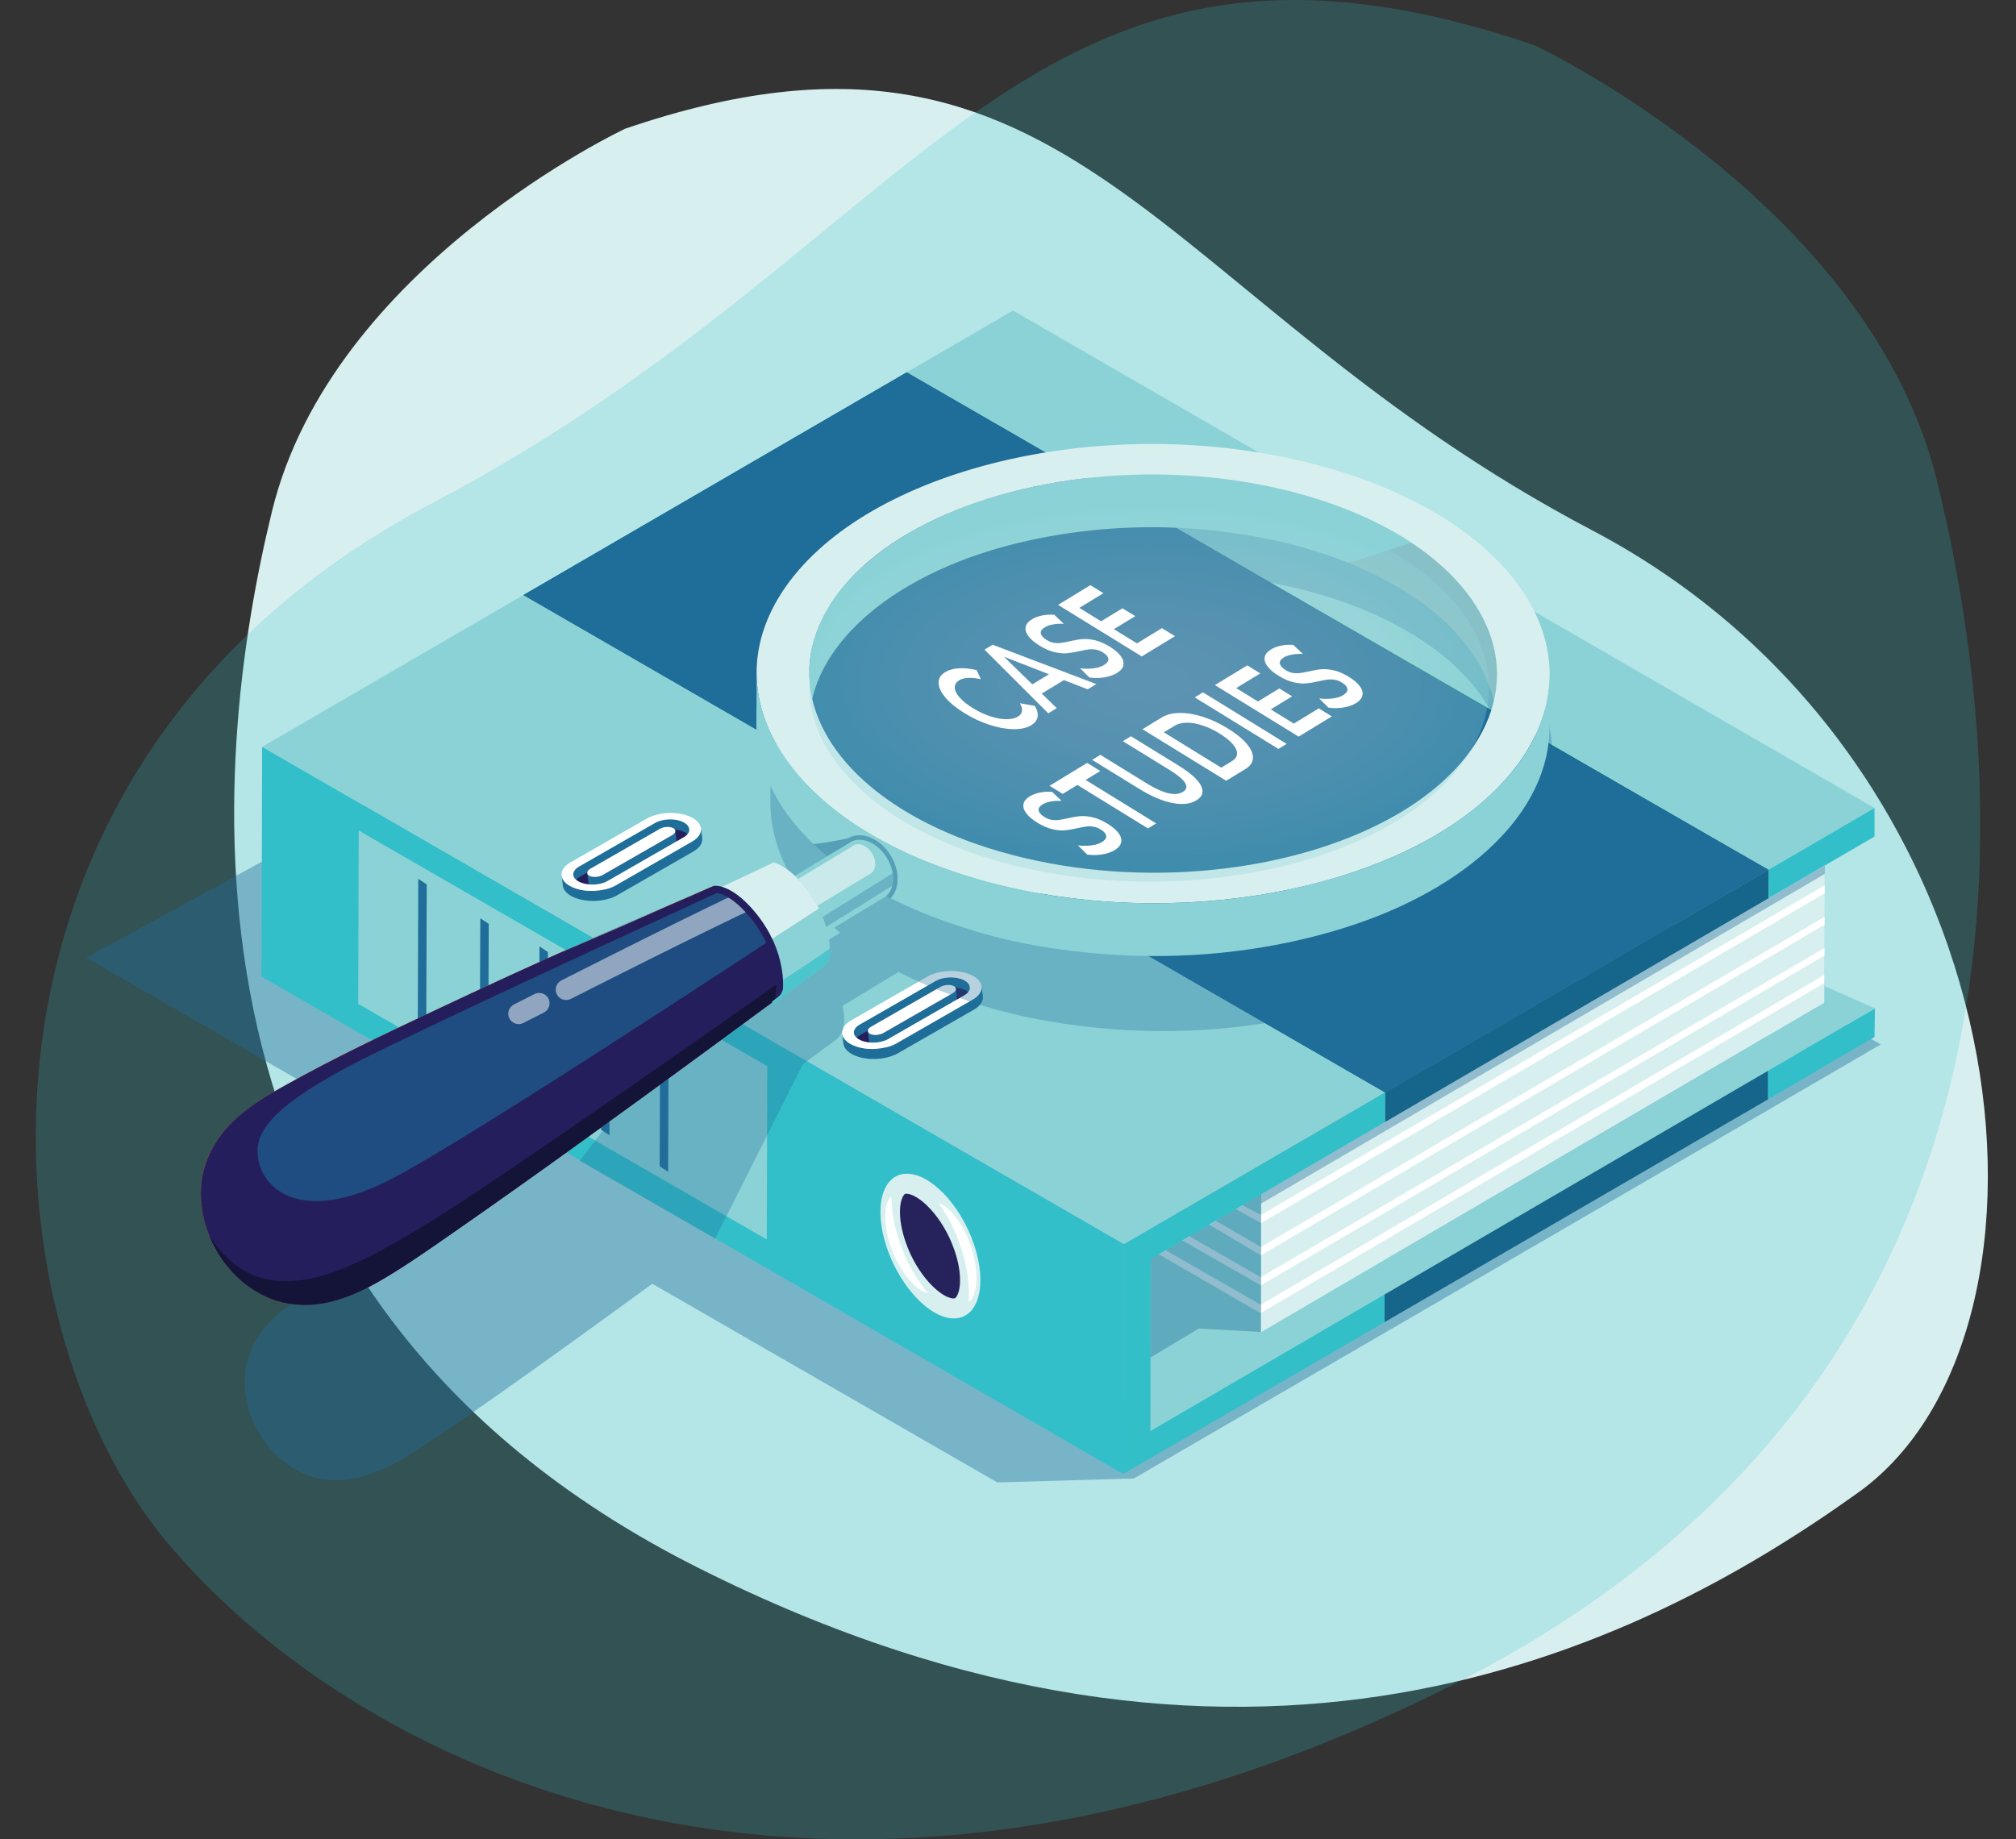<?xml version="1.0" encoding="utf-8"?>
<!-- Generator: Adobe Illustrator 23.0.1, SVG Export Plug-In . SVG Version: 6.00 Build 0)  -->
<svg version="1.1" id="Layer_1" xmlns="http://www.w3.org/2000/svg" xmlns:xlink="http://www.w3.org/1999/xlink" x="0px" y="0px"
	 viewBox="0 0 1613 1472" style="enable-background:new 0 0 1613 1472;" xml:space="preserve">
<rect x="0" y="0" width="1613" height="1472" fill="#333333" stroke="none"/>
<style type="text/css">
	.st0{fill:#D8EFF0;}
	.st1{opacity:0.22;fill:#32BFC8;}
	.st2{opacity:0.4;fill:#1F6D99;}
	.st3{fill:#077B86;}
	.st4{fill:#8AD2D6;}
	.st5{fill:#32BFC9;}
	.st6{fill:#16658A;}
	.st7{fill:#DCDCDC;}
	.st8{fill:#32BFC8;}
	.st9{opacity:0.6;fill:#8AD2D6;}
	.st10{fill:#FFFFFF;}
	.st11{fill:#216D99;}
	.st12{fill:#26235C;}
	.st13{fill:#241F5C;}
	.st14{fill:#787878;}
	.st15{fill:#1F6D99;}
	.st16{enable-background:new    ;}
	.st17{opacity:0.32;fill:#216D99;}
	.st18{fill:#9597C9;}
	.st19{fill:#8F7733;}
	.st20{fill:#949192;}
	.st21{fill:#7799A5;}
	.st22{opacity:0.4;}
	.st23{fill:#84A5B2;}
	.st24{opacity:0.5;fill:#216D99;}
	.st25{opacity:0.3;fill:#1F6D99;}
	.st26{opacity:0.8;}
	.st27{fill:#CD4F2A;}
	.st28{opacity:0.39;fill:#216D99;}
	.st29{fill:#922F1E;}
	.st30{fill:#EF3C24;}
	.st31{opacity:0.31;fill:url(#SVGID_1_);}
	.st32{fill:#141338;}
	.st33{opacity:0.6;fill:#1F6D99;}
	.st34{opacity:0.5;}
	.st35{opacity:0.7;fill:#32BFC8;}
</style>
<path class="st0" d="M500.18,103.01c0,0-234.62,109.97-282.53,306.04s-96.62,625.28,340.22,845.25s749.96,68.56,929.07-59.99
	s136.82-586.06-213.42-770.12S859.85-19.84,500.18,103.01z"/>
<path class="st1" d="M1227.84,36.25c0,0,267.41,125.34,322.01,348.81c54.61,223.47,110.12,712.66-387.76,963.37
	s-871.91,72.06-1028-113.63C-16.6,1055.52-52.76,612.09,346.42,402.31S817.91-103.76,1227.84,36.25z"/>
<path class="st2" d="M401.53,958c-21.96,10.17-43.86,20.48-65.74,30.85c-18.46,8.75-36.87,17.64-54.96,27.14
	c-8.66,4.55-17.23,9.26-25.78,14.02c-8.07,4.49-16.09,9.13-23.62,14.49c-14.35,10.22-26.49,23.42-32.31,40.31
	c-5.15,14.93-4.19,31.39,0.81,46.24c4.8,14.26,13.43,27.29,24.93,37.02c5.73,4.85,12.18,8.86,19.12,11.73
	c8.66,3.59,17.87,5.04,27.22,4.79c0.59-0.02,1.18-0.04,1.78-0.07c-0.17,0.02-0.34,0.03-0.51,0.05c18.71-1.07,36.15-9.04,52.03-18.5
	c17.54-10.45,34.24-22.24,51.01-33.87c34.41-23.86,68.42-48.28,102.35-72.82c14.71-10.64,29.38-21.33,44.04-32.04l276.02,158.99
	l109.26-3.14l206.04-119.68l-0.02-0.01l0.05,0.02L1420,885.24l-0.02-0.01l84.8-49.4L815.49,437.75l-85.02,49.41l0.02,0.01
	L384.27,643.62l-29.87-33.19l-285.45,156L401.53,958z"/>
<g>
	<polygon class="st3" points="1414.98,696.04 725.49,297.96 418.73,476.23 1108.23,874.31 	"/>
</g>
<g>
	<polygon class="st4" points="1499.8,646.63 810.51,248.55 725.49,297.96 1414.98,696.05 	"/>
</g>
<g>
	<polygon class="st5" points="1499.8,646.63 1414.98,696.05 1415.02,718.87 1499.8,669.46 	"/>
</g>
<g>
	<polygon class="st5" points="1500.14,807.01 1414.45,856.63 1414.46,879.87 1499.8,829.84 	"/>
</g>
<g>
	<polygon class="st6" points="1414.98,696.04 1108.23,874.31 1107.71,1058.13 1414.46,879.87 	"/>
</g>
<g>
	<path class="st7" d="M718.58,834.55l57.22-33.25c3.2-1.86,3.55-4.68,0.77-6.29c-2.77-1.6-7.63-1.39-10.84,0.48l-57.21,33.25
		c-3.19,1.86-3.53,4.67-0.77,6.27C710.52,836.61,715.39,836.4,718.58,834.55z"/>
</g>
<g>
	<polygon class="st4" points="1108.23,874.31 418.73,476.23 209.73,597.69 899.23,995.77 	"/>
</g>
<g>
	<polygon class="st8" points="899.23,995.77 898.71,1179.59 1107.71,1058.13 1108.23,874.31 	"/>
</g>
<g>
	<polygon class="st5" points="899.23,995.77 209.73,597.69 209.21,781.51 898.71,1179.59 	"/>
</g>
<polygon class="st4" points="1459.55,788.98 1459.55,802.51 1008.54,1066.35 920.59,1014.48 920.41,1145.28 1500.14,807.01 "/>
<polygon class="st9" points="1459.69,696.53 1007.25,961.28 920.62,1013.65 920.62,1020.42 1006.73,1071.77 1459.69,806.42 "/>
<g>
	<polygon class="st0" points="1460.07,692.61 1009.06,955.85 1008.54,1066.35 1459.55,802.51 	"/>
</g>
<g>
	<polygon class="st10" points="1459.97,708.43 1008.96,972.27 1008.93,978.81 1459.94,714.89 	"/>
</g>
<g>
	<polygon class="st10" points="1459.89,733.71 1008.87,997.98 1008.73,1004.66 1459.82,740.04 	"/>
</g>
<g>
	<polygon class="st10" points="1459.76,758.66 1008.73,1022.09 1008.73,1028.62 1459.75,764.7 	"/>
</g>
<g>
	<polygon class="st10" points="1459.64,780.21 1008.64,1044.15 1008.54,1050.86 1459.61,786.67 	"/>
</g>
<g>
	<polygon class="st4" points="613.9,853.23 287.01,664.65 286.61,803.35 613.51,991.93 	"/>
</g>
<g>
	<g>
		<polygon class="st11" points="341.43,707.79 334.67,703.28 334.27,818.29 341.04,822.8 		"/>
	</g>
	<g>
		<polygon class="st11" points="391.04,739.36 384.28,734.86 383.88,849.86 390.65,854.37 		"/>
	</g>
	<g>
		<polygon class="st11" points="438.4,761.92 431.64,757.4 431.24,872.41 438.01,876.92 		"/>
	</g>
	<g>
		<polygon class="st11" points="488.01,793.49 481.25,788.98 480.85,903.98 487.62,908.49 		"/>
	</g>
	<g>
		<polygon class="st11" points="528.21,818.29 527.82,933.3 534.58,937.81 534.97,822.8 		"/>
	</g>
</g>
<path class="st0" d="M763.9,1055.06c19.29-0.62,26.21-27.03,15.45-58.99c-10.76-31.96-35.11-57.36-54.4-56.74
	c-19.29,0.62-26.21,27.03-15.45,58.99C720.26,1030.28,744.62,1055.68,763.9,1055.06z"/>
<path class="st12" d="M762.89,1039.09l0.18,0c0.83-0.03,1.31-0.1,2.15-1.31c3.56-5.14,4.67-18.78-1.33-36.61
	c-9.43-28-29.14-45.87-38.75-45.87h0c-0.83,0.03-1.31,0.1-2.15,1.31c-3.57,5.13-4.67,18.78,1.34,36.61
	C733.75,1021.23,753.46,1039.09,762.89,1039.09z"/>
<path class="st10" d="M742.44,1034.78c-9.83-11.43-19.58-28.34-25.16-48.9c-2.87-10.54-4.02-19.93-4-27.75
	c-0.53,0.03-0.95,0.2-1.61,1.05c-3.45,4.39-5.16,16.5-0.75,32.72C717.72,1016.95,733.9,1033.76,742.44,1034.78z"/>
<path class="st10" d="M776.77,1040.53c3.74-4.16,6.23-16.13,2.9-32.6c-5.15-25.45-20.2-43.28-28.65-44.86
	c9.06,12.06,17.68,29.57,21.9,50.45c2.17,10.71,2.71,20.15,2.17,27.96C775.62,1041.47,776.05,1041.33,776.77,1040.53z"/>
<polygon class="st13" points="555.23,668.04 546.4,661.42 530.96,659.21 458.12,701.14 458.12,707.77 480.19,714.39 "/>
<path class="st14" d="M483.24,708.27l-0.97-8.03c-0.16,0.1-0.34,0.19-0.52,0.28l0.97,8.03
	C482.91,708.46,483.08,708.37,483.24,708.27z"/>
<path class="st15" d="M472.65,708.99c1.24,0.62,2.88,0.9,4.59,0.84c0.5-0.01,1.01-0.06,1.51-0.12c0.16-0.02,0.33-0.06,0.49-0.09
	c0.34-0.06,0.67-0.12,1-0.2c0.19-0.04,0.37-0.1,0.56-0.16c0.3-0.09,0.59-0.18,0.87-0.28c0.19-0.07,0.37-0.15,0.55-0.23
	c0.17-0.07,0.34-0.13,0.51-0.21l0-0.03c0.17-0.09,0.35-0.15,0.52-0.25l55.53-31.89c0.38-0.22,0.72-0.45,1.02-0.69
	c0.03-0.02,0.04-0.05,0.07-0.07c0.13-0.11,0.23-0.22,0.34-0.33c0.13-0.13,0.28-0.25,0.39-0.39c0.04-0.04,0.05-0.08,0.07-0.12
	c0.08-0.11,0.14-0.22,0.21-0.33c0.07-0.11,0.15-0.21,0.21-0.32c0.03-0.08,0.04-0.16,0.07-0.24c0.03-0.08,0.05-0.15,0.07-0.23
	c0.07-0.27,0.1-0.54,0.07-0.8l-0.97-8.03c0.03,0.27,0,0.53-0.07,0.81c-0.02,0.07-0.04,0.15-0.06,0.22
	c-0.07,0.19-0.17,0.39-0.28,0.58c-0.07,0.1-0.12,0.21-0.19,0.31c-0.14,0.18-0.31,0.36-0.49,0.53c-0.1,0.11-0.2,0.21-0.32,0.31
	c-0.31,0.26-0.67,0.52-1.09,0.76l-55.54,31.88c-0.31,0.18-0.65,0.33-0.99,0.47c-0.19,0.09-0.38,0.17-0.58,0.25
	c-0.28,0.1-0.57,0.19-0.86,0.28c-0.19,0.05-0.37,0.12-0.57,0.16c-0.33,0.08-0.68,0.14-1.01,0.2c-0.16,0.03-0.32,0.06-0.47,0.08
	c-0.5,0.07-1.02,0.11-1.51,0.13c-1.72,0.05-3.36-0.22-4.59-0.85c-1.14-0.58-1.75-1.36-1.85-2.21l0.97,8.03
	C470.9,707.63,471.51,708.42,472.65,708.99z"/>
<path class="st15" d="M459.65,708.23c-0.05-0.4-0.03-0.8,0.02-1.2c0.02-0.15,0.07-0.3,0.1-0.45c0.05-0.25,0.12-0.49,0.22-0.73
	c0.07-0.16,0.15-0.33,0.23-0.49c0.15-0.31,0.35-0.61,0.57-0.91c0.11-0.15,0.19-0.3,0.32-0.45c0.09-0.11,0.19-0.22,0.29-0.33
	c0.14-0.15,0.29-0.3,0.45-0.45c0.11-0.11,0.23-0.21,0.35-0.32c0.12-0.1,0.25-0.2,0.37-0.29c0.48-0.37,1-0.74,1.59-1.08l60.91-34.96
	c0.29-0.17,0.6-0.33,0.91-0.49c2.96-1.46,6.66-2.26,10.37-2.36c4.09-0.12,8.18,0.6,11.32,2.19c2.92,1.48,4.51,3.45,4.76,5.5
	l-0.97-8.04c-0.25-2.04-1.83-4.01-4.76-5.49c-3.14-1.59-7.23-2.32-11.31-2.2c-3.72,0.1-7.41,0.9-10.38,2.36
	c-0.31,0.15-0.62,0.32-0.91,0.49l-60.91,34.96c-0.59,0.34-1.1,0.7-1.58,1.07c-0.06,0.05-0.14,0.08-0.19,0.13
	c-0.08,0.06-0.14,0.13-0.21,0.19c-0.11,0.09-0.22,0.19-0.32,0.28c-0.17,0.16-0.34,0.32-0.49,0.49c-0.09,0.1-0.18,0.2-0.27,0.3
	c-0.04,0.05-0.09,0.1-0.14,0.15l0.01,0.03v0l-0.01-0.03c-0.1,0.12-0.14,0.25-0.23,0.37c-0.2,0.28-0.38,0.56-0.53,0.84
	c-0.04,0.09-0.11,0.16-0.15,0.25c-0.05,0.11-0.05,0.21-0.09,0.32c-0.09,0.22-0.15,0.45-0.2,0.68c-0.03,0.15-0.08,0.3-0.1,0.46
	c-0.05,0.39-0.07,0.79-0.02,1.18L459.65,708.23z"/>
<path class="st15" d="M457.87,717.49c5.01,2.53,11.54,3.68,18.03,3.5c1.36-0.04,2.72-0.15,4.07-0.31c0.15-0.01,0.31-0.03,0.46-0.05
	c1.27-0.16,2.53-0.38,3.76-0.65c0.2-0.05,0.41-0.09,0.61-0.13c1.2-0.28,2.37-0.61,3.5-0.99c0.2-0.07,0.39-0.14,0.59-0.2
	c1.13-0.4,2.22-0.85,3.25-1.35c0.05-0.03,0.12-0.04,0.17-0.07c0.49-0.24,0.96-0.49,1.42-0.76l60.91-34.98
	c0.6-0.34,1.15-0.7,1.68-1.07c0.16-0.12,0.31-0.23,0.47-0.35c0.22-0.16,0.45-0.32,0.66-0.49c0.12-0.09,0.21-0.19,0.32-0.29
	c0.19-0.16,0.36-0.32,0.54-0.48c0.26-0.24,0.5-0.49,0.73-0.73c0.15-0.17,0.31-0.34,0.46-0.5c0.07-0.08,0.15-0.16,0.21-0.24
	c0.15-0.19,0.28-0.38,0.41-0.57c0.11-0.15,0.22-0.3,0.32-0.45c0.23-0.36,0.43-0.73,0.61-1.1c0.03-0.06,0.07-0.12,0.1-0.18
	c0-0.01,0.01-0.01,0.01-0.03c0.18-0.4,0.32-0.81,0.43-1.22c0.03-0.13,0.06-0.25,0.08-0.37c0.07-0.31,0.12-0.62,0.15-0.93
	c0.01-0.13,0.03-0.26,0.04-0.39c0.02-0.42,0.02-0.84-0.03-1.26c-0.32-2.68-0.65-5.35-0.97-8.03c0.05,0.42,0.05,0.84,0.03,1.27
	c-0.01,0.12-0.02,0.24-0.03,0.36c-0.03,0.32-0.08,0.64-0.16,0.97c-0.02,0.11-0.05,0.23-0.08,0.35c-0.11,0.42-0.26,0.84-0.44,1.26
	c-0.03,0.06-0.07,0.11-0.09,0.17c-0.18,0.37-0.38,0.74-0.62,1.11c-0.09,0.15-0.21,0.3-0.31,0.44c-0.19,0.27-0.4,0.54-0.62,0.81
	c-0.14,0.17-0.3,0.34-0.46,0.51c-0.23,0.24-0.47,0.49-0.72,0.72c-0.18,0.17-0.36,0.33-0.55,0.49c-0.3,0.26-0.62,0.51-0.96,0.76
	c-0.16,0.12-0.32,0.24-0.49,0.36c-0.52,0.37-1.07,0.72-1.67,1.07l-60.91,34.98c-0.51,0.29-1.05,0.57-1.59,0.83
	c-1.03,0.5-2.12,0.95-3.25,1.35c-0.19,0.07-0.38,0.14-0.58,0.2c-1.13,0.38-2.3,0.71-3.5,0.99c-0.21,0.04-0.41,0.09-0.61,0.13
	c-1.23,0.27-2.49,0.49-3.76,0.65c-0.15,0.02-0.31,0.03-0.46,0.05c-1.35,0.16-2.7,0.27-4.07,0.31c-6.49,0.19-13.02-0.97-18.03-3.51
	c-4.66-2.35-7.19-5.49-7.58-8.73c0.32,2.68,0.64,5.35,0.96,8.03C450.68,712,453.21,715.13,457.87,717.49z"/>
<g>
	<path class="st10" d="M456.9,709.45c5.01,2.54,11.53,3.69,18.03,3.51c6.48-0.18,12.94-1.69,17.83-4.5l60.91-34.98
		c9.78-5.62,9.63-14.29-0.39-19.36c-5.01-2.53-11.53-3.69-18.02-3.5c-6.48,0.18-12.94,1.7-17.83,4.51l-60.93,34.98
		C446.7,695.72,446.89,704.39,456.9,709.45z M463.21,693.49l60.91-34.96c3.09-1.77,7.18-2.73,11.29-2.85
		c4.08-0.12,8.17,0.61,11.31,2.2c6.3,3.19,6.4,8.66,0.24,12.2l-60.91,34.98c-3.08,1.77-7.15,2.73-11.24,2.84
		c-4.09,0.12-8.2-0.61-11.34-2.21C457.14,702.51,457.04,697.04,463.21,693.49z"/>
</g>
<path class="st10" d="M471.69,700.96c1.24,0.63,2.88,0.9,4.59,0.85c2.09-0.06,4.3-0.6,6-1.57l55.54-31.88
	c3.09-1.77,3.39-4.35,0.65-5.74c-1.24-0.62-2.89-0.9-4.61-0.85c-2.09,0.06-4.29,0.6-5.98,1.58l-55.51,31.86
	C469.25,696.99,468.95,699.58,471.69,700.96z"/>
<polygon class="st13" points="770.92,787.89 755.47,785.68 682.64,827.62 682.64,834.24 704.71,840.86 779.75,794.51 "/>
<g class="st16">
	<path class="st15" d="M706.79,826.71c-0.17,0.09-0.34,0.19-0.52,0.27l0.97,8.03c0.17-0.09,0.35-0.18,0.52-0.27L706.79,826.71z"/>
	<path class="st15" d="M764.7,792.33c-0.07,0.2-0.17,0.39-0.29,0.58c-0.06,0.1-0.12,0.21-0.19,0.31c-0.13,0.18-0.31,0.36-0.49,0.54
		c-0.1,0.11-0.19,0.21-0.32,0.32c-0.32,0.26-0.67,0.52-1.09,0.76l-55.54,31.89c-0.31,0.18-0.65,0.33-0.99,0.47
		c-0.19,0.09-0.38,0.17-0.58,0.25c-0.28,0.1-0.57,0.19-0.86,0.28c-0.19,0.05-0.37,0.12-0.56,0.16c-0.34,0.08-0.68,0.14-1.02,0.2
		c-0.16,0.03-0.31,0.06-0.47,0.09c-0.5,0.07-1.01,0.11-1.51,0.13c-1.72,0.05-3.36-0.22-4.59-0.85c-1.14-0.58-1.75-1.36-1.86-2.21
		l0.97,8.03c0.1,0.85,0.71,1.63,1.85,2.21c1.23,0.62,2.87,0.9,4.59,0.84c0.5-0.01,1-0.06,1.51-0.12c0.17-0.02,0.33-0.06,0.49-0.09
		c0.34-0.06,0.67-0.12,1-0.2c0.19-0.05,0.37-0.11,0.56-0.16c0.29-0.09,0.59-0.18,0.87-0.28c0.19-0.07,0.37-0.15,0.55-0.23
		c0.17-0.07,0.34-0.13,0.5-0.21l0-0.03c0.17-0.09,0.36-0.15,0.52-0.25l55.53-31.89c0.39-0.22,0.72-0.45,1.02-0.69
		c0.03-0.02,0.04-0.05,0.07-0.07c0.13-0.11,0.22-0.22,0.34-0.33c0.13-0.13,0.28-0.25,0.39-0.39c0.03-0.04,0.05-0.08,0.07-0.12
		c0.09-0.11,0.14-0.22,0.21-0.34c0.06-0.11,0.16-0.21,0.2-0.32c0.04-0.08,0.05-0.16,0.08-0.24c0.02-0.08,0.05-0.15,0.06-0.23
		c0.07-0.27,0.1-0.54,0.07-0.8l-0.97-8.03c0.03,0.26,0,0.53-0.07,0.81C764.75,792.18,764.72,792.25,764.7,792.33z"/>
</g>
<path class="st15" d="M684.29,833.06c0.06-0.25,0.12-0.49,0.22-0.73c0.06-0.16,0.15-0.33,0.23-0.5c0.16-0.31,0.35-0.61,0.57-0.91
	c0.11-0.15,0.19-0.3,0.32-0.45c0.09-0.11,0.19-0.22,0.3-0.33c0.14-0.15,0.29-0.3,0.45-0.45c0.11-0.11,0.23-0.21,0.36-0.32
	c0.11-0.1,0.25-0.19,0.37-0.3c0.48-0.37,0.99-0.74,1.59-1.08l60.91-34.96c0.3-0.17,0.6-0.33,0.92-0.49
	c2.96-1.46,6.66-2.26,10.37-2.36c4.08-0.12,8.18,0.6,11.32,2.19c2.92,1.48,4.51,3.45,4.75,5.49l-0.97-8.03
	c-0.24-2.04-1.83-4.02-4.75-5.49c-3.14-1.59-7.23-2.32-11.31-2.2c-3.72,0.1-7.41,0.9-10.38,2.36c-0.31,0.16-0.61,0.32-0.91,0.49
	l-60.91,34.96c-0.59,0.34-1.1,0.7-1.57,1.07c-0.06,0.05-0.13,0.08-0.19,0.13c-0.08,0.06-0.14,0.13-0.21,0.19
	c-0.11,0.09-0.22,0.19-0.32,0.28c-0.17,0.16-0.34,0.32-0.49,0.49c-0.09,0.1-0.18,0.2-0.27,0.29c-0.04,0.05-0.1,0.1-0.14,0.15l0,0.02
	v0l0-0.03c-0.1,0.12-0.15,0.25-0.23,0.37c-0.2,0.28-0.38,0.56-0.53,0.84c-0.04,0.09-0.11,0.17-0.15,0.25
	c-0.04,0.11-0.05,0.21-0.09,0.32c-0.09,0.22-0.15,0.45-0.21,0.68c-0.03,0.15-0.08,0.3-0.1,0.46c-0.05,0.39-0.07,0.79-0.03,1.18
	l0.97,8.03c-0.05-0.4-0.03-0.8,0.03-1.2C684.21,833.36,684.26,833.21,684.29,833.06z"/>
<path class="st15" d="M785.2,791.92c-0.02,0.11-0.05,0.23-0.08,0.34c-0.12,0.42-0.26,0.84-0.44,1.26c-0.03,0.06-0.07,0.11-0.09,0.17
	c-0.18,0.37-0.38,0.74-0.61,1.1c-0.1,0.15-0.21,0.3-0.31,0.45c-0.19,0.27-0.4,0.54-0.62,0.81c-0.14,0.17-0.3,0.34-0.46,0.51
	c-0.23,0.25-0.47,0.49-0.72,0.73c-0.17,0.17-0.36,0.33-0.55,0.49c-0.3,0.26-0.62,0.51-0.96,0.76c-0.16,0.12-0.32,0.25-0.49,0.36
	c-0.52,0.37-1.07,0.73-1.67,1.07l-60.91,34.98c-0.51,0.29-1.05,0.56-1.6,0.83c-1.02,0.5-2.11,0.95-3.24,1.35
	c-0.19,0.07-0.39,0.14-0.58,0.2c-1.13,0.38-2.3,0.71-3.5,0.99c-0.2,0.04-0.4,0.09-0.61,0.13c-1.23,0.26-2.48,0.49-3.76,0.65
	c-0.15,0.02-0.31,0.03-0.46,0.05c-1.34,0.16-2.7,0.27-4.06,0.3c-6.49,0.19-13.02-0.97-18.03-3.51c-4.65-2.35-7.19-5.49-7.58-8.73
	c0.33,2.68,0.65,5.35,0.97,8.03c0.39,3.24,2.92,6.38,7.58,8.74c5.01,2.53,11.54,3.68,18.03,3.5c1.36-0.04,2.72-0.15,4.07-0.31
	c0.16-0.02,0.31-0.03,0.46-0.05c1.28-0.16,2.53-0.39,3.76-0.65c0.2-0.05,0.41-0.09,0.61-0.13c1.2-0.28,2.37-0.61,3.5-0.99
	c0.2-0.06,0.39-0.13,0.59-0.2c1.13-0.4,2.22-0.85,3.25-1.34c0.05-0.03,0.11-0.04,0.17-0.07c0.49-0.24,0.96-0.49,1.43-0.76
	l60.91-34.98c0.6-0.34,1.15-0.7,1.67-1.07c0.16-0.12,0.31-0.23,0.47-0.35c0.22-0.16,0.45-0.32,0.66-0.49
	c0.12-0.09,0.21-0.19,0.33-0.29c0.18-0.16,0.36-0.32,0.53-0.48c0.26-0.24,0.5-0.49,0.73-0.73c0.16-0.17,0.31-0.34,0.46-0.5
	c0.07-0.08,0.15-0.16,0.21-0.24c0.15-0.19,0.27-0.38,0.41-0.57c0.11-0.15,0.22-0.3,0.32-0.44c0.23-0.37,0.43-0.73,0.61-1.1
	c0.03-0.06,0.07-0.12,0.09-0.18c0-0.01,0.01-0.02,0.02-0.02c0.18-0.41,0.32-0.81,0.43-1.22c0.04-0.12,0.06-0.25,0.09-0.37
	c0.07-0.31,0.12-0.62,0.15-0.93c0.01-0.13,0.03-0.26,0.03-0.39c0.02-0.42,0.02-0.84-0.03-1.26c-0.32-2.68-0.65-5.36-0.97-8.03
	c0.05,0.42,0.05,0.84,0.03,1.27c0,0.12-0.02,0.24-0.03,0.36C785.32,791.27,785.27,791.59,785.2,791.92z"/>
<g>
	<path class="st10" d="M699.44,839.43c6.48-0.18,12.94-1.69,17.83-4.49l60.91-34.98c9.79-5.62,9.63-14.29-0.39-19.36
		c-5.01-2.54-11.52-3.69-18.02-3.5c-6.49,0.18-12.94,1.7-17.84,4.51L681,816.59c-9.79,5.6-9.61,14.27,0.41,19.34
		C686.42,838.46,692.95,839.62,699.44,839.43z M687.72,819.97l60.91-34.96c3.1-1.77,7.18-2.73,11.29-2.85
		c4.08-0.12,8.17,0.61,11.31,2.2c6.3,3.19,6.4,8.66,0.23,12.2l-60.91,34.98c-3.08,1.77-7.15,2.73-11.24,2.84
		c-4.09,0.12-8.19-0.61-11.34-2.21C681.65,828.99,681.56,823.51,687.72,819.97z"/>
</g>
<g>
	<path class="st10" d="M700.79,828.28c2.09-0.06,4.3-0.6,6-1.57l55.54-31.89c3.09-1.77,3.39-4.35,0.65-5.74
		c-1.24-0.63-2.89-0.9-4.6-0.85c-2.09,0.06-4.29,0.6-5.98,1.58l-55.52,31.87c-3.11,1.79-3.41,4.37-0.68,5.76
		C697.44,828.06,699.07,828.33,700.79,828.28z"/>
</g>
<g>
	<polygon class="st4" points="920.59,1007.72 920.59,1014.48 1008.54,1066.35 1009.06,955.85 	"/>
</g>
<g>
	<polygon class="st0" points="932.76,1000.59 927.22,1003.84 1008.54,1050.86 1008.64,1044.15 	"/>
</g>
<g>
	<polygon class="st0" points="951.73,989.4 946.05,992.73 1008.73,1028.62 1008.73,1022.09 	"/>
</g>
<g>
	<polygon class="st0" points="972.8,977 967.52,980.07 1008.87,1004.66 1008.87,997.98 	"/>
</g>
<g>
	<polygon class="st0" points="994.19,964.56 988.94,967.64 1008.93,978.81 1008.96,972.27 	"/>
</g>
<g>
	<polygon class="st15" points="882.75,744.12 1108.27,874.32 1415.02,696.05 1184.98,564.25 948.37,426.63 725.52,297.97 
		418.77,476.23 649.6,609.51 	"/>
</g>
<path class="st17" d="M572.15,991.29l70.38-139.8c0,0,4.62-3.38,7.31-5.37c3.41-2.53,6.82-5.07,10.22-7.61
	c3.03-2.26,6.24-4.32,9.14-6.75c0.46-0.39,0.84-0.77,1.19-1.17c4.23-4.35,5.35-10.37,5-16.41c0-0.01,0-0.01,0-0.02
	c-0.12-3.06-0.59-6.14-1.28-9.21l41.53-25.14c0.45-0.21,0.9-0.44,1.34-0.7c0.67-0.4,1.27-0.88,1.85-1.38
	c22.21,11.64,45.93,20.44,69.86,27.75c19.83,6.06,40.37,10.39,60.87,13.48c21.96,3.31,44.07,5.37,66.27,5.95
	c43.94,1.29,88.31-2.95,131.12-12.99c42.38-9.93,84.26-25.6,120.4-50.19c35.72-24.28,68.28-60.04,73.67-104.54
	c1.12-9.22,0.74-18.59,0.77-27.85c0.02-7.76,0.04-15.53,0.07-23.3c-0.01,0.24-0.03,0.49-0.04,0.73
	c1.79-49.52-31.81-97.6-92.31-132.53c-28.5-16.45-62.94-29.98-102.48-39.37c-159.91-37.98-342.28,6.21-407.33,98.71
	c-15.79,22.45-23.21,45.68-23.12,68.53c0-0.23-0.01-0.46-0.01-0.69c-0.02,8.35-0.05,16.7-0.07,25.05
	c-0.03,10.2-0.62,20.72,0.89,30.83c3.08,20.64,11.47,39.97,23.88,56.74c8.98,12.14,19.46,22.8,30.89,32.44l-23.77,14.39
	c-0.27-0.23-0.52-0.47-0.79-0.7c-0.11-0.09-0.21-0.19-0.32-0.28c-2.32-1.97-4.83-3.85-7.45-5.38c0,0,0,0,0,0h0
	c-0.93-0.54-1.87-1.05-2.83-1.49c-2.03-0.93-4.72-1.75-6.92-2.07c-2.71-0.4-5.41,0.43-7.9,1.43c-1.26,0.5-2.51,1.05-3.76,1.57h0
	c-9.36,3.91-18.55,8.26-27.83,12.35c-42.88,18.89-36.8,45.08-36.8,45.08L463.8,928.97L572.15,991.29z M665.4,594.09
	c8.64-36.76,38.65-66.11,70.08-85.63c37.26-23.14,80.28-36.54,123.34-43.68c45.71-7.59,92.72-8.09,138.59-1.59
	c43.34,6.14,86.48,18.46,124.85,39.86c31.27,17.44,61.23,42.58,75.35,76.33c2.22,5.3,3.97,10.79,5.25,16.39
	c-2.81,11.91-8,23.82-15.82,35.49c-0.57,0.84-1.15,1.69-1.74,2.53c-13.89,19.74-33.94,36.95-58.34,51.18
	c-74.76,43.59-190.39,59.27-294.94,34.43c-0.88-0.21-1.77-0.43-2.64-0.64c-1.22-0.3-2.43-0.6-3.73-0.93
	c-31.51-8.02-59.13-19.12-82.92-32.83C700.26,660.39,673.2,628.27,665.4,594.09z"/>
<path class="st18" d="M1252.22,618.67c0-0.02,0.01-0.04,0.01-0.06c0-0.02,0.01-0.04,0.01-0.05
	C1252.24,618.59,1252.23,618.63,1252.22,618.67z"/>
<g>
	<g>
		<g>
			<g class="st16">
				<g class="st16">
					<g class="st16">
						<path class="st19" d="M670.75,581.71l-0.11,38.39c0-0.73,0.01-1.45,0.03-2.18l0.11-38.39
							C670.76,580.25,670.75,580.98,670.75,581.71z"/>
					</g>
				</g>
				<g class="st16">
					<path class="st19" d="M1209.08,585.85l-0.11,38.39c0.02-0.84,0.04-1.68,0.04-2.52l0.11-38.39
						C1209.12,584.17,1209.11,585.01,1209.08,585.85z"/>
				</g>
			</g>
		</g>
	</g>
</g>
<g>
	<polygon class="st20" points="644.88,728.48 644.88,728.48 644.88,728.48 	"/>
</g>
<path class="st21" d="M1116.15,426.17c0.25,0.14,0.5,0.27,0.75,0.42C1114.86,425.42,1114.9,425.45,1116.15,426.17z"/>
<path class="st21" d="M1116.9,426.59c0.31,0.18,0.62,0.38,0.93,0.56C1127.2,432.6,1157.18,449.95,1116.9,426.59z"/>
<path class="st21" d="M1116.9,426.59c-0.25-0.14-0.5-0.27-0.75-0.42c0.43,0.25,1,0.58,1.68,0.98
	C1117.52,426.97,1117.21,426.77,1116.9,426.59z"/>
<path class="st4" d="M850.36,385.2c-43.78,6.84-87.55,19.99-125.75,42.85c-37.33,22.34-73.44,57.77-76.88,103.56
	c-0.61,8.05-0.25,16.22-0.28,24.28c-0.02,7.4-0.04,14.8-0.06,22.2c1.35-46.14,36.52-82.64,73.59-105.66
	c37.8-23.48,81.46-37.07,125.14-44.32c46.38-7.7,94.07-8.21,140.62-1.61c43.97,6.23,87.75,18.73,126.68,40.44
	c31.73,17.69,62.13,43.2,76.46,77.45c5,11.94,7.78,24.79,7.75,37.75c0.02-8.47,0.05-16.94,0.07-25.41c0.03-9.21,0.5-18.6-0.57-27.76
	c-3.98-34.18-26.46-62.92-52.69-83.72c-8.41-6.67-17.35-12.66-26.62-18.09c-0.68-0.4-1.25-0.73-1.68-0.98
	c-38.33-21.92-81.55-34.71-125.05-41.3C944.58,377.82,896.85,377.93,850.36,385.2z"/>
<g class="st22">
	<path class="st23" d="M1129.94,434.17c7.29,4.22,12.22,7.07,0.02-0.01C1129.95,434.17,1129.94,434.17,1129.94,434.17z"/>
	<path class="st23" d="M1189.89,544.38c5,11.94,7.78,24.79,7.75,37.75c0.02-8.47,0.05-16.94,0.07-25.41
		c0.03-9.21,0.5-18.6-0.57-27.76c-3.98-34.18-26.46-62.92-52.69-83.72c-4.86-3.85-9.91-7.46-15.08-10.89l-47.74,15.52l-4.4-0.04
		c12.42,4.93,24.53,10.6,36.21,17.11C1145.16,484.63,1175.56,510.13,1189.89,544.38z"/>
</g>
<g>
	<path class="st0" d="M775.05,701.42c9.04,2.76,18.39,5.3,28.04,7.59c9.64,2.29,19.37,4.29,29.15,6
		c154.67,27.04,322.08-17.87,384.15-106.15c49.69-70.66,17.77-148.96-70.27-199.79c-28.92-16.69-63.86-30.42-103.98-39.95
		c-162.25-38.54-347.29,6.3-413.3,100.16c-49.7,70.65-17.78,148.96,70.26,199.78C721.06,681.74,746.5,692.71,775.05,701.42z
		 M664.29,483.84c0.49-0.77,0.98-1.54,1.67-2.57c0.61-0.91,1.23-1.82,1.87-2.72c14.09-20.03,34.43-37.49,59.19-51.93
		c75.86-44.23,193.18-60.13,299.26-34.93c0.9,0.21,1.8,0.43,3.91,0.95c0.86,0.21,1.71,0.43,2.56,0.64
		c31.98,8.14,60.01,19.41,84.15,33.31c74.96,43.48,102.73,109.95,62.26,170.43c-0.58,0.85-1.16,1.71-1.76,2.57
		c-14.09,20.03-34.43,37.49-59.19,51.93c-75.86,44.23-193.18,60.13-299.26,34.93c-0.9-0.21-1.79-0.43-2.68-0.65
		c-1.24-0.3-2.46-0.61-3.79-0.94c-31.97-8.14-60-19.4-84.14-33.31C654.49,608.73,626.44,543.58,664.29,483.84z"/>
</g>
<path class="st4" d="M1237.78,560.69c0.3-1.48,0.59-2.92-0.01,0.06c-0.58,2.89-0.31,1.52-0.01,0.06
	c-8.95,44.44-43.56,78.87-80.51,102.4c-37.89,24.01-80.75,38.69-124.33,48.32c-43.88,9.36-89.07,12.76-133.88,10.74
	c-45.65-2.06-91.48-9.69-134.83-24.33c-40.43-13.65-79.98-33.25-111.31-62.7c-26.96-25.34-47.53-59.19-47.53-97.13
	c-0.02,8.47-0.05,16.94-0.07,25.41c-0.03,10.35-0.62,21.02,0.91,31.28c3.12,20.95,11.64,40.56,24.22,57.57
	c12.93,17.49,28.89,32,46.44,44.74c30.93,22.47,66.82,36.94,103.15,48.04c20.12,6.15,40.97,10.54,61.76,13.68
	c22.28,3.36,44.71,5.45,67.24,6.04c44.59,1.3,89.6-3,133.04-13.18c43-10.08,85.49-25.97,122.17-50.93
	c36.24-24.63,69.28-60.92,74.75-106.07c1.13-9.35,0.75-18.86,0.78-28.26c0.02-7.88,0.04-15.76,0.07-23.64
	C1239.65,548.75,1238.97,554.72,1237.78,560.69z"/>
<path class="st23" d="M1237.78,560.69c-0.01,0.04-0.02,0.08-0.02,0.12c0-0.02,0.01-0.04,0.01-0.06
	C1237.77,560.73,1237.77,560.71,1237.78,560.69z"/>
<path class="st24" d="M705.38,715.31l3.12,1.34c0,0,3.73,2.46,4.1,2.08c3.18-3.3,5.1-7.89,5.5-13.34c0.5-6.75-1.42-14.08-5.41-20.65
	c-8.46-13.95-23.82-20.15-34.25-13.83c0,0-17.67,3.7-27.58,4.6c8.1,7.8,16.82,14.96,25.99,21.62c8.55,6.21,17.5,11.8,26.71,16.88
	c0.2-1.13,0.43-2.04,0.74-2.56c1.81-3.01,6.03-13.86,1.21-18.69c-2.73-2.73-4.1-7.58-4.79-11.27c2.15,1.93,4.13,4.28,5.78,6.99
	c3.21,5.29,4.77,11.11,4.38,16.37C710.54,709.66,705.38,715.31,705.38,715.31z"/>
<path class="st4" d="M707.26,718.4c8.73-5.3,9.78-19.53,2.35-31.8c-7.43-12.26-20.54-17.91-29.28-12.61
	c-0.26,0.16-0.49,0.35-0.73,0.52L513.04,775.32l26.71,44.36L705.9,719.11C706.36,718.9,706.82,718.67,707.26,718.4z"/>
<path class="st25" d="M656.72,743.75c0.75,0,1.51-0.2,2.19-0.63l54.98-34.27c0.76-3.02,0.87-6.43,0.3-9.97l-59.67,37.19
	c-1.94,1.21-2.54,3.77-1.33,5.72C653.98,743.06,655.34,743.75,656.72,743.75z"/>
<g class="st26">
	<path class="st0" d="M696.6,699.12c4.43-2.69,4.97-9.92,1.19-16.14c-3.77-6.23-10.43-9.09-14.86-6.4
		c-0.13,0.08-0.25,0.17-0.37,0.26L598,728.01l13.56,22.52l84.35-51.06C696.15,699.37,696.38,699.25,696.6,699.12z"/>
</g>
<path class="st27" d="M661.45,755.71c0,0.02,0,0.04,0,0.05l0,0C661.45,755.74,661.45,755.73,661.45,755.71z"/>
<path class="st27" d="M661.46,756.04c0-0.01,0-0.02,0-0.03c0,0,0-0.01,0-0.01C661.46,756.01,661.46,756.02,661.46,756.04z"/>
<path class="st27" d="M661.45,755.76c0,0.04,0,0.08,0.01,0.11v0C661.45,755.84,661.45,755.8,661.45,755.76L661.45,755.76z"/>
<path class="st27" d="M193.85,1025.49c6.51,5.51,13.84,10.06,21.73,13.33c9.84,4.08,20.3,5.73,30.93,5.44
	c0.67-0.02,1.35-0.04,2.02-0.08c-0.19,0.02-0.39,0.04-0.58,0.06c21.26-1.22,41.07-10.27,59.12-21.02
	c19.93-11.87,38.9-25.27,57.96-38.48c39.1-27.11,77.75-54.86,116.29-82.74c38.87-28.12,77.57-56.46,116.21-84.88
	c13.89-10.22,27.78-20.44,41.62-30.72c3.46-2.57,6.92-5.14,10.37-7.72c3.07-2.29,6.33-4.38,9.27-6.85
	c5.32-4.46,3.08-9.33,2.67-15.99c0,0.04,0,0.06,0,0.05c0,0.05,0,0.1,0.01,0.15c0-0.01,0-0.01,0-0.02c0,0.01,0,0.02,0,0.03
	c0-0.01,0-0.03,0-0.04c0-0.08-0.01-0.15-0.01-0.23c-0.37-9.27-3.67-18.8-7.67-27.07c-4.55-9.41-10.7-18.71-18.42-25.83
	c-3.78-3.48-8.19-6.98-12.89-9.13c-2.06-0.94-1.68-0.18-3.92-0.51c-2.75-0.4-4.98-2.96-7.51-1.95
	c-10.83,4.34-21.38,9.42-32.05,14.12c-43.51,19.17-87.32,37.66-130.76,56.98c-43.09,19.17-85.72,39.27-128.34,59.46
	c-20.98,9.94-41.89,20.04-62.45,30.84c-9.84,5.17-19.58,10.53-29.29,15.93c-9.17,5.1-18.28,10.37-26.83,16.47
	c-16.3,11.61-30.1,26.61-36.71,45.8c-5.85,16.97-4.75,35.67,0.92,52.54C170.97,999.63,180.78,1014.43,193.85,1025.49z"/>
<path class="st27" d="M661.45,755.75c0,0,0,0.01,0,0.01c0-0.02,0-0.04,0-0.05c0,0.02,0,0.04,0,0.06c0,0.02,0,0.04,0,0.06
	c-0.01-0.35-0.09-2.06-0.01-0.06c0,0.07,0.01,0.1,0.01,0.11C661.45,755.83,661.45,755.79,661.45,755.75z"/>
<path class="st27" d="M661.46,755.87c0,0.04,0,0.08,0.01,0.12c0,0,0,0.01,0,0.01C661.46,755.96,661.46,755.92,661.46,755.87
	C661.46,755.88,661.46,755.87,661.46,755.87z"/>
<polygon class="st28" points="1008.96,963.23 1459.97,699.39 1460,708.39 1460.07,692.61 1009.06,955.85 920.59,1007.72 
	920.59,1014.48 920.49,1086.35 959.16,1063.22 1008.96,1065.92 "/>
<g>
	<path class="st29" d="M665.08,754.19c0,0.01,0,0.03,0,0.04C665.08,754.22,665.08,754.21,665.08,754.19
		C665.08,754.2,665.08,754.19,665.08,754.19z"/>
	<path class="st29" d="M665.08,754.18c0-0.03,0-0.06,0-0.09c0,0,0,0.01,0,0.01C665.08,754.13,665.08,754.16,665.08,754.18z"/>
	<path class="st29" d="M665.08,754.22c0-0.01,0-0.02,0-0.04c0,0.01,0,0.01,0,0.02C665.08,754.21,665.08,754.21,665.08,754.22z"/>
	<polygon class="st29" points="665.07,754.07 665.07,754.07 665.07,754.06 665.07,754.06 	"/>
	<path class="st29" d="M665.07,754.09c0-0.01,0-0.02,0-0.03v0C665.07,754.08,665.07,754.09,665.07,754.09z"/>
	<path class="st29" d="M665.07,753.96c0,0.01,0,0.01,0,0.02v0c0,0.07,0.01,0.14,0.01,0.21c0-0.03,0-0.06,0-0.08
		c0-0.01,0-0.03,0-0.04v0l0,0c0,0,0,0,0,0v0C665.08,754.04,664.98,751.76,665.07,753.96z"/>
</g>
<g>
	<path class="st30" d="M665.08,754.19c0,0.01,0,0.03,0,0.04C665.08,754.22,665.08,754.21,665.08,754.19
		C665.08,754.2,665.08,754.19,665.08,754.19z"/>
	<path class="st30" d="M665.08,754.18c0-0.03,0-0.06,0-0.09c0,0,0,0.01,0,0.01C665.08,754.13,665.08,754.16,665.08,754.18z"/>
	<path class="st30" d="M665.08,754.22c0-0.01,0-0.02,0-0.04c0,0.01,0,0.01,0,0.02C665.08,754.21,665.08,754.21,665.08,754.22z"/>
	<path class="st30" d="M665.07,754.09c0-0.01,0-0.02,0-0.03v0C665.07,754.08,665.07,754.09,665.07,754.09z"/>
	<path class="st30" d="M665.07,753.96c0,0.01,0,0.01,0,0.02v0c0,0.07,0.01,0.14,0.01,0.21c0-0.03,0-0.06,0-0.08
		c0-0.01,0-0.03,0-0.04v0l0,0c0,0,0,0,0,0v0C665.08,754.04,664.98,751.76,665.07,753.96z"/>
	<polygon class="st30" points="665.07,754.07 665.07,754.07 665.07,754.06 665.07,754.06 	"/>
	<path class="st30" d="M660.41,759.57c0,0.01,0,0.02,0,0.02v0C660.41,759.58,660.41,759.58,660.41,759.57z"/>
	<path class="st30" d="M660.42,759.68c0,0.04,0,0.09,0.01,0.13C660.42,759.77,660.42,759.73,660.42,759.68L660.42,759.68z"/>
	<path class="st30" d="M660.42,759.83c0-0.01,0-0.02,0-0.02C660.42,759.82,660.42,759.83,660.42,759.83
		C660.42,759.84,660.42,759.84,660.42,759.83z"/>
</g>
<radialGradient id="SVGID_1_" cx="923.593" cy="8225.461" r="329.683" gradientTransform="matrix(1.012 0 0 0.51 -14.329 -3649.2)" gradientUnits="userSpaceOnUse">
	<stop  offset="0" style="stop-color:#E8E8E8"/>
	<stop  offset="0.149" style="stop-color:#E1E6E7"/>
	<stop  offset="0.373" style="stop-color:#CCE1E3"/>
	<stop  offset="0.643" style="stop-color:#ABDADC"/>
	<stop  offset="0.865" style="stop-color:#8AD2D6"/>
</radialGradient>
<path class="st31" d="M811.72,692.66c2.29,0.56,3.73,0.91,5.16,1.24c104.89,24.62,220.88,9.09,295.87-34.13
	c24.47-14.11,44.59-31.16,58.51-50.73c0.97-1.36,1.91-2.74,2.81-4.11c38.34-58.46,11.03-122.37-61.87-164.47
	c-25.78-14.67-55.06-26.09-88.59-34.11c-0.58-0.14-1.17-0.28-1.76-0.42C916.98,381.32,801,396.85,726,440.06
	c-24.48,14.1-44.59,31.16-58.52,50.72c-0.23,0.32-0.44,0.63-0.67,0.95c-0.37,0.54-0.75,1.09-1.12,1.63
	c-0.64,0.94-1.26,1.89-1.87,2.83c-0.3,0.48-0.61,0.96-0.9,1.43c-35.61,58.17-7.84,120.6,63.93,161.92
	C751.51,673.58,779.62,684.69,811.72,692.66z"/>
<g>
	<path class="st29" d="M661.46,755.87C661.46,755.87,661.45,755.87,661.46,755.87l0-0.01C661.45,755.86,661.46,755.87,661.46,755.87
		z"/>
	<path class="st29" d="M661.46,755.87c0-0.01,0-0.01,0-0.02C661.45,755.86,661.45,755.86,661.46,755.87
		C661.45,755.87,661.46,755.87,661.46,755.87z"/>
	<polygon class="st29" points="661.46,755.88 661.46,755.87 661.46,755.88 	"/>
	<path class="st29" d="M661.45,755.86L661.45,755.86C661.45,755.86,661.45,755.86,661.45,755.86c0-0.01,0-0.02,0-0.03
		C661.45,755.84,661.45,755.85,661.45,755.86z"/>
	<path class="st29" d="M661.45,755.82c-0.01-0.35-0.09-2.06-0.01-0.06c0,0.06,0,0.08,0.01,0.09
		C661.45,755.85,661.45,755.84,661.45,755.82c0-0.02,0-0.05-0.01-0.07c0,0,0,0.01,0,0.01C661.45,755.78,661.45,755.8,661.45,755.82
		c0,0.01,0,0.02,0,0.03c0-0.03,0-0.06,0-0.09C661.45,755.78,661.45,755.8,661.45,755.82z"/>
</g>
<path class="st13" d="M218.43,1039.93c9.62,3.5,19.89,4.73,30.09,4.25c-0.19,0.02-0.39,0.04-0.58,0.06
	c19.66-1.12,38.18-9,55.08-18.66c18.34-10.49,35.74-22.61,53.08-34.65c35.78-24.84,71.3-50.04,106.63-75.51
	c35.64-25.7,71.16-51.59,106.59-77.59c17.68-12.97,35.34-25.94,52.98-38.97c8.74-6.45,17.47-12.92,26.18-19.42
	c1.97-1.47,3.97-2.88,5.97-4.31c1.98-1.41,4.17-2.83,5.75-4.7c0.8-0.94,1.29-1.96,1.6-3.03c0.21-0.47,0.39-0.96,0.46-1.48
	c0.83-6.12-0.28-30.74-18.39-53.7c-18.12-22.96-30.98-21.71-32.36-21.16c-0.12,0.05-0.27,0.15-0.42,0.26
	c-0.99,0.26-1.96,0.74-2.99,1.17c-2.55,1.06-5.08,2.15-7.61,3.26c-4.86,2.14-9.69,4.35-14.52,6.55
	c-39.84,18.03-80.26,34.8-120.3,52.39c-39.99,17.57-79.63,35.93-119.13,54.57c-39.37,18.57-78.59,37.28-116.66,58.41
	c-16.89,9.37-33.87,19.24-47.11,33.56c-12.51,13.54-20.84,30.51-21.91,49.07C158.67,987.87,182.71,1026.95,218.43,1039.93z"/>
<path class="st32" d="M218.43,1039.93c9.62,3.5,19.89,4.73,30.09,4.25c-0.19,0.02-0.39,0.04-0.58,0.06
	c19.66-1.12,38.18-9,55.08-18.66c18.34-10.49,35.74-22.61,53.08-34.65c35.78-24.84,71.3-50.04,106.63-75.51
	c35.64-25.7,71.16-51.59,106.59-77.59c17.68-12.97,35.34-25.94,52.98-38.97c8.14-6.01,16.26-12.04,24.37-18.08
	c-5.04-2.39-10.15-4.38-10.15-4.38l-10.04,7.81c-9.04,6.29-221.47,156.49-285.37,195.49c-63.9,39-128.62,73.02-170.94,13.28
	c-0.78-1.1-1.53-2.12-2.28-3.11C177.34,1012.44,195.47,1031.58,218.43,1039.93z"/>
<path class="st33" d="M313.68,943.23c63.11-32.81,292.76-184.34,339.75-215.22c-0.14-0.28-0.27-0.57-0.41-0.86
	c-4.34-8.62-9.83-16.81-16.83-23.5c-3.52-3.37-7.37-6.53-11.66-8.87c-1.51-0.83-2.81-1.51-4.52-1.46
	c-53.4,24.46-246.91,113.3-322.29,150.57c-87.84,43.44-95.66,65.92-90.47,86.63C213.33,954.8,245.63,978.61,313.68,943.23z"/>
<g class="st34">
	<path class="st10" d="M452.93,800.29c-3.03,0-5.95-1.66-7.41-4.55c-2.07-4.09-0.43-9.08,3.65-11.15
		c43.29-21.92,146.72-73.98,172.16-83.95c4.27-1.67,9.08,0.43,10.76,4.7c1.67,4.27-0.43,9.08-4.7,10.76
		c-17.44,6.84-79.67,37.21-170.72,83.31C455.47,800,454.19,800.29,452.93,800.29z"/>
</g>
<g>
	<path class="st13" d="M625.74,797.32c0.26,0.03,2.1-2.06,2.35-2.06c2.87,0,4.18-7.66,4.56-10.58c0.04-0.31,2.97-24.36-21.93-55.92
		c-18.32-23.21-24.21-21.25-29.52-21.25c-3.21,0-9.96,0.53-9.96,3.73c0,3.21-1.67,3.42,1.54,3.42c1.23,0,12.48,0.6,28.82,21.3
		c21.27,26.96,21.09,55.57,17.98,64.28C618.53,803.2,622.6,796.91,625.74,797.32z"/>
</g>
<g class="st34">
	<path class="st10" d="M414.99,819.56c-3.02,0-5.93-1.65-7.4-4.53c-2.08-4.08-0.46-9.08,3.62-11.16c5.46-2.79,10.95-5.58,16.44-8.37
		c4.09-2.08,9.08-0.45,11.16,3.64c2.08,4.09,0.45,9.08-3.64,11.16c-5.49,2.79-10.97,5.58-16.43,8.36
		C417.55,819.27,416.26,819.56,414.99,819.56z"/>
</g>
<g>
	<path class="st4" d="M465.66,754.68c-6.27,2.76-12.52,5.56-18.78,8.36c29.15-12.55,58.35-25,87.32-37.98
		C511.34,734.92,488.44,744.67,465.66,754.68z"/>
	<path class="st4" d="M626.04,792.98c-0.39,1.3-0.92,2.31-1.66,3.18c-1.44,1.7-3.4,3.08-5.29,4.42l-0.96,0.68
		c-0.38,0.27-0.46,0.79-0.2,1.16c0.16,0.23,0.42,0.36,0.69,0.36c0.16,0,0.33-0.05,0.48-0.15l4.12-2.85
		c8.85-6.53,17.66-13.06,26.45-19.62c1.53-1.14,3.09-2.26,4.65-3.37l2.22-1.58c1.8-1.27,3.66-2.58,5.1-4.28
		c0.82-0.97,1.4-2.07,1.78-3.37c0.25-0.52,0.41-1.07,0.49-1.62c0.93-6.88-0.51-31.74-18.74-54.84c-15.6-19.77-27.22-21.9-31.5-21.9
		c-0.9,0-1.7,0.11-2.15,0.28c-0.15,0.06-0.3,0.15-0.48,0.28c-0.74,0.21-1.47,0.53-2.17,0.83l-0.8,0.34c-2.58,1.07-5.15,2.17-7.7,3.3
		c-3.69,1.62-7.37,3.29-11.04,4.96l-3.63,1.65c-4.81,2.18-9.64,4.34-14.47,6.48c-0.38,0.17-0.58,0.59-0.47,0.99
		c0.11,0.4,0.48,0.66,0.91,0.61c0.3-0.04,0.67-0.06,1.11-0.06c3.48,0,16.17,1.7,33.38,23.51c23.16,29.34,20.36,58.92,20.33,59.2
		C626.43,792,626.29,792.45,626.04,792.98z"/>
</g>
<path class="st0" d="M606.16,732.36c5.05,6.39,8.86,12.8,11.74,18.91l37.31-24.25c-2.59-5.24-5.87-10.62-10.05-15.91
	c-11.07-14.03-20.14-19.17-25.99-20.98c-7.52,3.54-30.7,14.44-41.44,19.53C583.68,711.36,593.74,716.62,606.16,732.36z"/>
<path class="st35" d="M626.04,792.98c-0.39,1.3-0.92,2.31-1.66,3.18c-1.44,1.7-3.4,3.08-5.29,4.42l-0.96,0.68
	c-0.38,0.27-0.46,0.79-0.2,1.16c0.16,0.23,0.42,0.36,0.69,0.36c0.16,0,0.33-0.05,0.48-0.15l4.12-2.85
	c8.85-6.53,17.66-13.06,26.45-19.62c1.53-1.14,3.09-2.26,4.65-3.37l2.22-1.58c1.8-1.27,3.66-2.58,5.1-4.28
	c0.82-0.97,1.4-2.07,1.78-3.37c0.25-0.52,0.41-1.07,0.49-1.62c0.21-1.52,0.3-3.92,0.12-6.98c-7.89,5.95-24,16.43-37.53,25.23
	c0.27,4.55,0.01,7.28,0,7.37C626.43,792,626.29,792.45,626.04,792.98z"/>
<g>
	<path class="st10" d="M810.9,583.53c-5.85-0.07-12.21-1.21-19.08-3.44c-6.87-2.22-13.58-5.36-20.15-9.41
		c-6.57-4.05-11.64-8.18-15.22-12.41c-3.58-4.23-5.4-8.14-5.48-11.72s1.67-6.47,5.25-8.65c2.9-1.77,6.51-2.79,10.82-3.07
		c4.31-0.28,9.11,0.19,14.4,1.43l3.3,7.25c-7.79-1.66-13.57-1.35-17.31,0.93c-2.43,1.48-3.6,3.43-3.52,5.84
		c0.09,2.41,1.37,5.04,3.87,7.9c2.49,2.86,6,5.68,10.53,8.47c4.53,2.79,9.12,4.96,13.77,6.5c4.65,1.54,8.94,2.35,12.88,2.41
		c3.93,0.07,7.12-0.64,9.54-2.12c3.75-2.28,4.26-5.83,1.53-10.66l11.91,2.12c1.98,3.25,2.72,6.19,2.22,8.84
		c-0.5,2.65-2.2,4.86-5.1,6.63C821.47,582.55,816.75,583.6,810.9,583.53z"/>
	<path class="st10" d="M851.22,544.26l-17.72,10.79l12,11.68l-6.78,4.13L787.7,519.9l6.48-3.95l82.97,31.51l-6.89,4.19
		L851.22,544.26z M839.29,539.58l-35.96-13.96l22.64,22.07L839.29,539.58z"/>
	<path class="st10" d="M883.48,542.08c-4.02,0.65-7.98,0.68-11.89,0.09l-7.38-7.34c3.62,0.45,7.17,0.46,10.65,0.02
		c3.48-0.44,6.29-1.31,8.41-2.6c2.63-1.6,3.8-3.29,3.51-5.07c-0.29-1.77-1.75-3.47-4.36-5.08c-1.91-1.18-3.86-1.93-5.82-2.25
		c-1.97-0.32-3.86-0.36-5.68-0.12c-1.81,0.25-4.13,0.68-6.95,1.3c-3.91,0.9-7.31,1.48-10.19,1.75c-2.88,0.27-6.21-0.02-10-0.88
		s-7.87-2.65-12.27-5.36c-3.7-2.28-6.53-4.68-8.5-7.19s-2.77-4.97-2.41-7.38c0.36-2.41,2.09-4.55,5.19-6.45
		c2.16-1.32,4.8-2.3,7.91-2.94c3.11-0.65,6.39-0.84,9.82-0.59l7.59,7.22c-3.27-0.11-6.2,0.07-8.78,0.54
		c-2.58,0.48-4.66,1.2-6.25,2.17c-2.6,1.58-3.7,3.27-3.31,5.06c0.39,1.79,1.96,3.53,4.7,5.22c1.91,1.18,3.84,1.92,5.78,2.22
		c1.94,0.3,3.81,0.33,5.63,0.09c1.82-0.25,4.13-0.68,6.95-1.3c3.78-0.9,7.14-1.48,10.07-1.74c2.93-0.26,6.27,0.03,10.02,0.87
		c3.75,0.84,7.79,2.6,12.13,5.27c3.7,2.28,6.52,4.67,8.45,7.16c1.94,2.49,2.72,4.95,2.34,7.37c-0.38,2.42-2.11,4.57-5.22,6.46
		C890.87,540.27,887.49,541.43,883.48,542.08z"/>
	<path class="st10" d="M929.66,502.7l10.43,6.42l-26.58,16.19l-66.97-41.25l25.87-15.76l10.43,6.42l-19.29,11.75l17.41,10.73
		l17.11-10.42l10.24,6.31l-17.11,10.42l18.46,11.37L929.66,502.7z"/>
	<path class="st10" d="M881.75,683.78c-4.01,0.65-7.98,0.68-11.88,0.09l-7.39-7.34c3.62,0.45,7.17,0.46,10.65,0.02
		c3.48-0.44,6.28-1.31,8.41-2.6c2.63-1.6,3.8-3.29,3.51-5.07c-0.29-1.77-1.75-3.47-4.36-5.08c-1.91-1.18-3.86-1.93-5.83-2.25
		c-1.97-0.32-3.86-0.36-5.68-0.12c-1.81,0.25-4.13,0.68-6.95,1.3c-3.91,0.9-7.31,1.48-10.19,1.75c-2.88,0.27-6.22-0.02-10-0.88
		c-3.78-0.86-7.87-2.65-12.27-5.36c-3.7-2.28-6.53-4.68-8.5-7.19c-1.97-2.51-2.77-4.97-2.41-7.38c0.36-2.41,2.09-4.55,5.19-6.45
		c2.16-1.32,4.8-2.3,7.91-2.94c3.11-0.65,6.39-0.84,9.82-0.59l7.59,7.22c-3.27-0.11-6.2,0.07-8.78,0.54
		c-2.58,0.48-4.66,1.2-6.25,2.17c-2.6,1.58-3.7,3.27-3.31,5.06c0.39,1.79,1.96,3.53,4.7,5.22c1.91,1.18,3.84,1.92,5.78,2.22
		c1.94,0.31,3.82,0.33,5.63,0.09c1.82-0.25,4.13-0.68,6.95-1.3c3.78-0.9,7.14-1.48,10.07-1.74c2.93-0.26,6.27,0.03,10.02,0.87
		c3.75,0.84,7.79,2.6,12.13,5.27c3.7,2.28,6.52,4.67,8.45,7.16c1.94,2.5,2.71,4.95,2.34,7.37c-0.38,2.42-2.11,4.57-5.22,6.46
		C889.15,681.98,885.77,683.13,881.75,683.78z"/>
	<path class="st10" d="M862.02,628.17l-11.75,7.16l-10.52-6.48l30.07-18.32l10.52,6.48l-11.75,7.16l56.45,34.77l-6.58,4.01
		L862.02,628.17z"/>
	<path class="st10" d="M938.05,642.63c-7.93-1.54-16.74-5.29-26.44-11.26l-37.79-23.28l6.58-4.01l37.31,22.98
		c13.14,8.09,22.71,10.31,28.72,6.65c5.97-3.64,2.39-9.51-10.75-17.6l-37.31-22.98l6.48-3.95l37.79,23.28
		c9.69,5.97,15.78,11.39,18.26,16.24c2.48,4.86,1.27,8.78-3.62,11.76S945.99,644.17,938.05,642.63z"/>
	<path class="st10" d="M914.08,583.57l15.49-9.44c3.78-2.3,8.53-3.49,14.24-3.57c5.71-0.08,11.91,0.95,18.6,3.08
		c6.69,2.14,13.35,5.25,19.99,9.33c6.63,4.09,11.67,8.18,15.13,12.29c3.45,4.11,5.09,7.91,4.93,11.41c-0.16,3.5-2.13,6.4-5.91,8.7
		l-15.49,9.44L914.08,583.57z M985.71,609.09c2.6-1.58,3.95-3.55,4.04-5.92c0.09-2.36-1.07-4.94-3.48-7.73
		c-2.41-2.79-5.92-5.6-10.51-8.43c-4.59-2.83-9.16-4.99-13.7-6.48c-4.54-1.49-8.74-2.22-12.59-2.17c-3.86,0.04-7.08,0.86-9.68,2.44
		l-8.61,5.24l45.92,28.29L985.71,609.09z"/>
	<path class="st10" d="M955.9,558.09l6.58-4.01l66.97,41.25l-6.58,4.01L955.9,558.09z"/>
	<path class="st10" d="M1055.17,566.89l10.43,6.42l-26.58,16.19l-66.97-41.25l25.87-15.76l10.43,6.42l-19.29,11.75l17.41,10.73
		l17.11-10.42l10.24,6.31l-17.11,10.42l18.46,11.37L1055.17,566.89z"/>
	<path class="st10" d="M1074.76,566.21c-4.02,0.65-7.98,0.68-11.89,0.09l-7.39-7.34c3.62,0.45,7.17,0.46,10.65,0.02
		c3.48-0.44,6.28-1.31,8.41-2.6c2.63-1.6,3.8-3.29,3.51-5.07c-0.29-1.77-1.75-3.47-4.36-5.08c-1.91-1.18-3.86-1.93-5.82-2.25
		c-1.97-0.32-3.86-0.36-5.68-0.12c-1.81,0.25-4.13,0.68-6.95,1.3c-3.91,0.9-7.31,1.48-10.19,1.75c-2.88,0.27-6.21-0.02-10-0.89
		s-7.87-2.65-12.27-5.36c-3.7-2.28-6.53-4.67-8.5-7.19c-1.97-2.51-2.77-4.97-2.41-7.38c0.36-2.41,2.09-4.55,5.19-6.45
		c2.16-1.32,4.8-2.3,7.91-2.94c3.11-0.65,6.39-0.84,9.82-0.59l7.59,7.22c-3.27-0.11-6.2,0.07-8.78,0.54
		c-2.58,0.48-4.66,1.2-6.25,2.17c-2.6,1.58-3.7,3.27-3.31,5.06c0.39,1.79,1.96,3.53,4.7,5.22c1.91,1.18,3.84,1.92,5.78,2.22
		c1.94,0.3,3.82,0.33,5.63,0.09c1.82-0.25,4.13-0.68,6.95-1.3c3.78-0.9,7.14-1.48,10.07-1.74c2.93-0.26,6.27,0.03,10.02,0.87
		c3.75,0.84,7.79,2.6,12.13,5.27c3.7,2.28,6.52,4.67,8.45,7.16c1.94,2.5,2.71,4.95,2.34,7.37c-0.38,2.42-2.11,4.57-5.22,6.46
		C1082.15,564.41,1078.77,565.56,1074.76,566.21z"/>
</g>
</svg>
